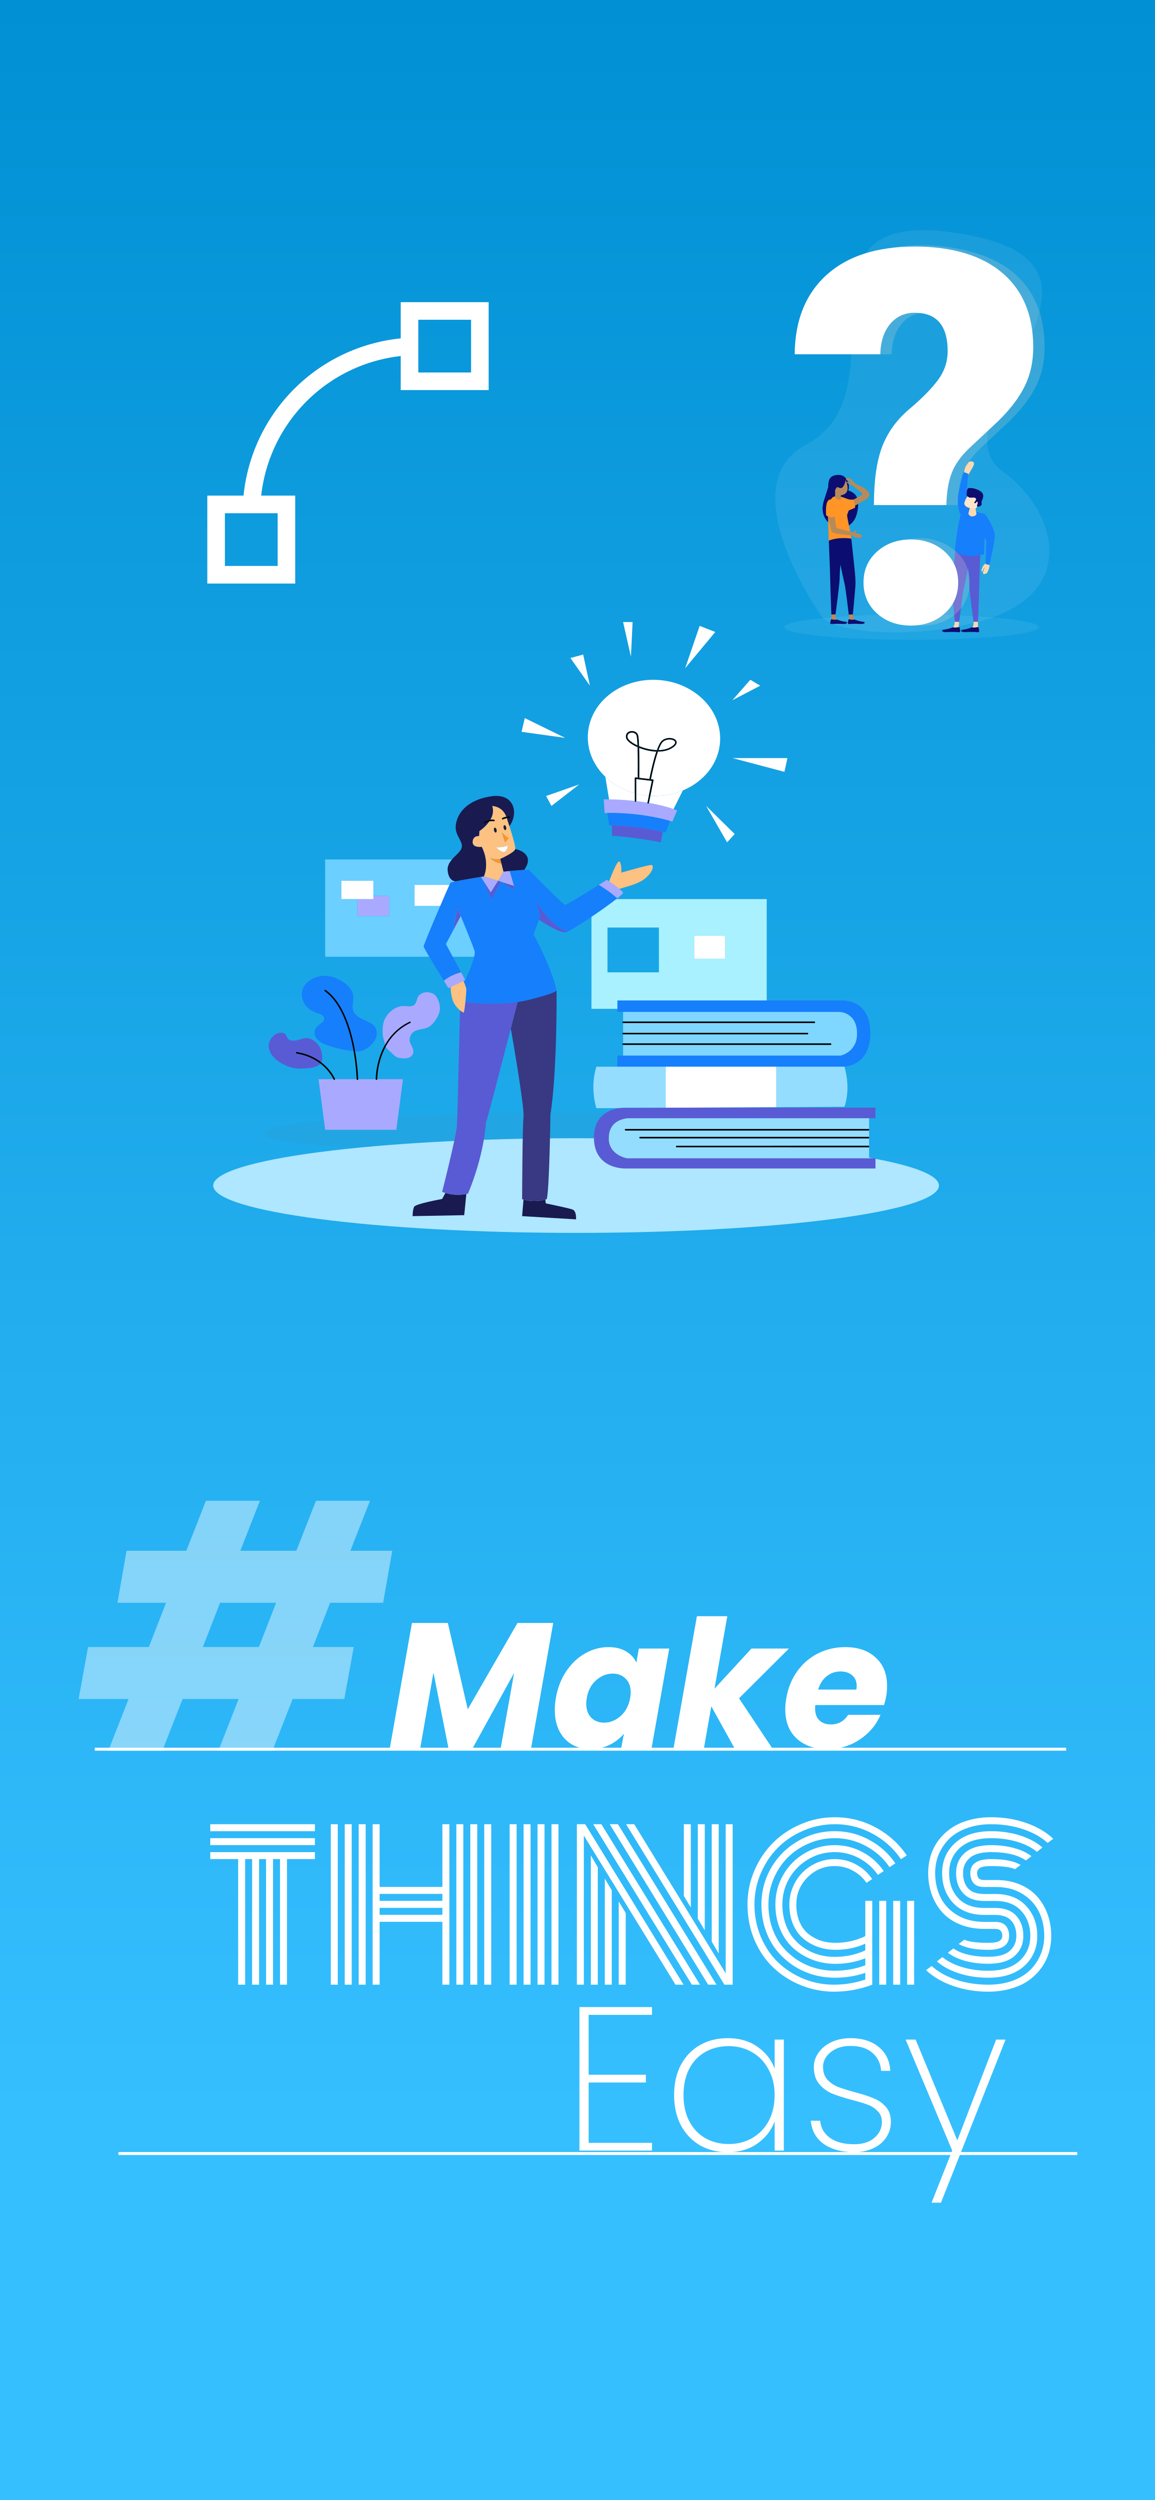 <svg width="390" height="844" viewBox="0 0 390 844" fill="none" xmlns="http://www.w3.org/2000/svg">
<rect width="390" height="844" fill="url(#paint0_linear_213_421)"/>
<path d="M135.312 102V114.231C121.702 115.605 108.984 121.639 99.311 131.311C89.639 140.984 83.605 153.702 82.231 167.312H70V197H99.688V167.312H88.192C89.531 155.276 94.926 144.053 103.489 135.489C112.053 126.926 123.276 121.531 135.312 120.192V131.688H165V102H135.312ZM141.25 107.938H159.062V125.75H141.25V107.938ZM75.938 173.25H93.75V191.062H75.938V173.25Z" fill="white"/>
<path opacity="0.08" d="M307.748 216C331.464 216 350.691 214.085 350.691 211.723C350.691 209.361 331.464 207.446 307.748 207.446C284.031 207.446 264.805 209.361 264.805 211.723C264.805 214.085 284.031 216 307.748 216Z" fill="#D3F6FF"/>
<path opacity="0.08" d="M277.756 208.535C277.539 208.33 246.007 164.038 272.165 150.145C307.76 131.219 260.359 67.298 326.073 79.168C389.341 90.59 313.032 141.053 338.948 159.492C355.949 171.58 365.819 200.622 330.263 209.943C307.709 215.834 283.244 213.695 277.756 208.535Z" fill="white"/>
<path d="M326.157 157.341L327.061 156.073C327.303 155.6 328.411 155.676 328.768 156.061C329.01 156.33 328.806 157.047 328.692 157.29C328.411 157.892 326.998 160.222 326.998 160.222C326.998 160.222 326.31 160.53 325.712 159.8C325.291 159.313 325.966 157.61 326.157 157.341Z" fill="#FCD8B1"/>
<path d="M328.502 174.756C328.502 174.756 328.069 171.708 327.025 168.635C325.981 165.562 326.999 160.017 326.999 160.017C326.999 160.017 325.535 159.159 325.306 159.62C325.076 160.081 323.395 167.585 323.395 167.585C323.395 167.585 323.332 172.131 324.325 173.552C324.924 174.397 327.432 175.627 328.502 174.756Z" fill="#167FFC"/>
<path d="M323.932 209.674C323.932 209.674 323.741 210.686 323.753 211.493C323.868 212.056 323.753 212.223 323.753 212.223L321.461 212.043C321.461 212.043 322.48 211.582 322.403 209.393C322.327 207.19 323.932 209.674 323.932 209.674Z" fill="#FCD8B1"/>
<path d="M323.777 211.659C323.777 211.659 322.784 212.005 321.791 211.749C320.632 212.248 319.817 212.44 318.76 212.568C317.703 212.697 317.894 213.49 319.689 213.388C321.485 213.273 322.746 213.35 323.153 213.388C323.548 213.426 324.198 213.478 324.223 213.209C324.261 212.953 324.109 211.57 323.777 211.659Z" fill="#0B0D70"/>
<path d="M323.09 181.414C323.09 181.414 321.613 194.757 321.524 196.498C321.435 198.24 321.435 198.842 321.524 199.904C321.613 200.967 322.39 209.879 322.39 209.879L323.893 209.969C323.893 209.969 325.013 200.25 325.459 198.586C325.892 196.921 327.611 188.495 327.611 188.495L325.637 179.878L323.09 181.414Z" fill="#595BD4"/>
<path d="M330.247 209.854C330.247 209.854 330.171 210.596 330.247 211.403C330.4 211.954 330.311 212.133 330.311 212.133L328.006 212.146C328.006 212.146 328.974 211.608 328.732 209.418C328.477 207.229 330.247 209.854 330.247 209.854Z" fill="#FCD8B1"/>
<path d="M330.182 211.659C330.182 211.659 329.188 212.005 328.195 211.749C327.036 212.248 326.221 212.44 325.164 212.568C324.107 212.697 324.298 213.49 326.094 213.388C327.889 213.273 329.15 213.35 329.558 213.388C329.953 213.426 330.602 213.478 330.627 213.209C330.653 212.953 330.513 211.57 330.182 211.659Z" fill="#0B0D70"/>
<path d="M326.057 181.414C326.057 181.414 327.305 194.808 327.216 196.55C327.126 198.291 328.731 209.892 328.731 209.892L330.246 209.918C330.246 209.918 330.641 199.725 330.641 198.009C330.641 196.37 331.176 183.079 331.176 183.079L328.948 179.878L326.057 181.414Z" fill="#595BD4"/>
<path d="M325.192 172.131C325.192 172.131 331.967 172.604 332.4 174.141C332.833 175.678 332.26 187.112 332.26 187.112C332.26 187.112 325.6 188.982 322.391 185.87C322.62 184.769 323.6 173.859 325.192 172.131Z" fill="#167FFC"/>
<path d="M327.623 170.927L326.986 173.334C326.986 173.334 327.203 174.423 328.4 174.32C329.597 174.218 329.724 173.514 329.724 173.514L329.253 170.786C329.266 170.786 328.107 170.581 327.623 170.927Z" fill="#FCD8B1"/>
<path d="M326.873 167.162C326.873 167.162 325.37 169.442 325.65 170.236C325.93 171.029 326.975 171.683 329.292 171.708C330.069 171.516 330.706 169.07 330.629 168.571C330.171 165.357 327.662 166.535 326.873 167.162Z" fill="#FFE5CA"/>
<path d="M326.463 167.38C327.278 168.148 327.711 168.008 328.781 167.969C329.431 167.944 329.698 168.469 329.533 168.802C329.367 169.134 328.654 169.826 329.176 169.877C329.711 169.928 329.673 169.083 330.042 169.442C330.411 169.813 329.609 170.786 330.004 170.991C330.399 171.196 331.761 170.773 331.43 169.852C331.112 168.93 333.977 166.42 329.265 165.011C328.055 164.653 327.622 164.781 327.227 164.755C326.311 164.691 326.349 167.278 326.463 167.38Z" fill="#0B0D70"/>
<path opacity="0.2" d="M298.926 170.505C298.926 162.13 299.868 155.536 301.753 150.683C303.638 145.843 306.681 141.643 310.909 138.083C315.125 134.523 318.334 131.271 320.524 128.326C322.715 125.368 323.823 122.115 323.823 118.568C323.823 109.912 320.117 105.584 312.705 105.584C309.279 105.584 306.516 106.852 304.414 109.362C302.3 111.884 301.192 115.29 301.078 119.593H272.156C272.271 108.132 275.862 99.207 282.93 92.805C289.998 86.415 298.149 82.792 310.922 82.792C323.632 82.792 335.246 86.172 342.238 92.075C349.217 97.978 352.719 106.378 352.719 117.262C352.719 122.026 351.776 126.354 349.892 130.246C348.007 134.139 344.989 138.134 340.824 142.193L330.993 151.4C328.204 154.089 326.255 156.855 325.173 159.697C324.09 162.54 323.492 166.138 323.377 170.492H298.926V170.505ZM295.423 196.652C295.423 192.414 299.359 185.512 302.415 182.785C302.415 182.785 306.414 181.696 310.986 181.696C315.545 181.696 319.786 183.476 322.829 186.203C325.873 188.931 327.401 192.414 327.401 196.652C327.401 200.891 325.873 204.374 322.829 207.101C319.773 209.828 315.978 211.186 311.419 211.186C306.86 211.186 303.052 209.828 300.008 207.101C296.952 204.374 295.423 200.891 295.423 196.652Z" fill="#F9E5D0"/>
<path d="M295.091 170.505C295.091 162.13 296.033 155.536 297.918 150.683C299.803 145.843 302.846 141.643 307.074 138.083C311.29 134.523 314.499 131.271 316.689 128.326C318.88 125.368 319.988 122.115 319.988 118.568C319.988 109.912 316.282 105.584 308.87 105.584C305.444 105.584 302.681 106.852 300.579 109.362C298.465 111.884 297.357 115.29 297.243 119.593H268.334C268.436 108.145 272.027 99.22 279.095 92.818C286.163 86.428 296.084 83.24 308.857 83.24C321.567 83.24 331.424 86.198 338.403 92.101C345.382 98.004 348.884 106.404 348.884 117.288C348.884 122.051 347.941 126.379 346.057 130.272C344.172 134.165 341.154 138.16 336.989 142.219L327.158 151.425C324.369 154.114 322.42 156.88 321.338 159.723C320.255 162.566 319.657 166.164 319.542 170.517H295.091V170.505ZM291.576 196.652C291.576 192.414 293.104 188.931 296.148 186.203C299.191 183.476 302.999 182.119 307.558 182.119C312.117 182.119 315.925 183.476 318.969 186.203C322.013 188.931 323.541 192.414 323.541 196.652C323.541 200.891 322.013 204.373 318.969 207.101C315.913 209.828 312.117 211.186 307.558 211.186C302.999 211.186 299.191 209.828 296.148 207.101C293.104 204.373 291.576 200.891 291.576 196.652Z" fill="white"/>
<path d="M332.787 190.288C332.787 190.288 331.666 190.672 331.386 192.837C331.361 193.029 331.717 193.003 331.755 192.811L332.341 191.607C332.481 191.953 332.252 191.991 332.176 192.337L331.908 193.221C331.806 193.566 332.112 193.886 332.456 193.797C332.774 193.707 333.118 193.592 333.258 193.438C333.564 193.105 334.315 191.146 334.073 190.66C333.831 190.186 333.309 189.84 332.787 190.288Z" fill="#FCD8B1"/>
<path d="M330.416 173.86C331.091 173.04 332.39 173.143 332.975 174.039C333.994 175.588 335.892 178.764 335.879 180.787C335.968 183.13 334.071 190.685 334.071 190.685C334.071 190.685 333.192 190.685 332.784 190.301C332.81 189.687 333.077 182.477 333.077 182.477C333.077 182.477 330.467 178.598 329.893 176.805C329.537 175.678 329.83 174.577 330.416 173.86Z" fill="#167FFC"/>
<path d="M279.657 164.422C279.657 164.422 279.593 162.246 280.357 161.336C281.351 160.146 283.859 160.03 284.967 160.837C286.203 161.733 287.056 163.846 286.432 165.549C288.317 166.292 290.38 167.227 289.59 172.272C287.986 182.439 275.276 178.072 278.18 169.083C278.829 167.111 279.657 164.422 279.657 164.422Z" fill="#0B0D70"/>
<path d="M286.568 207.191C286.568 207.191 286.747 208.138 286.734 208.881C286.632 209.406 286.734 209.56 286.734 209.56L288.861 209.393C288.861 209.393 287.918 208.97 287.982 206.922C288.058 204.886 286.568 207.191 286.568 207.191Z" fill="#B98A59"/>
<path d="M286.71 209.047C286.71 209.047 287.64 209.368 288.557 209.124C289.639 209.585 290.391 209.764 291.371 209.88C292.352 209.995 292.174 210.738 290.505 210.635C288.837 210.533 287.666 210.597 287.296 210.635C286.927 210.674 286.328 210.712 286.303 210.469C286.277 210.238 286.405 208.971 286.71 209.047ZM287.36 180.966C287.36 180.966 288.735 193.361 288.812 194.975C288.888 196.588 288.888 197.152 288.812 198.138C288.735 199.124 287.997 207.396 287.997 207.396L286.596 207.472C286.596 207.472 285.551 198.445 285.144 196.908C284.736 195.359 283.145 187.548 283.145 187.548L284.978 179.545L287.36 180.966Z" fill="#0B0D70"/>
<path d="M280.714 207.37C280.714 207.37 280.79 208.061 280.714 208.804C280.574 209.316 280.663 209.47 280.663 209.47L282.802 209.483C282.802 209.483 281.898 208.983 282.127 206.947C282.356 204.924 280.714 207.37 280.714 207.37Z" fill="#B98A59"/>
<path d="M280.766 209.047C280.766 209.047 281.695 209.367 282.612 209.124C283.695 209.585 284.446 209.764 285.427 209.88C286.407 209.995 286.229 210.737 284.561 210.635C282.892 210.533 281.721 210.597 281.351 210.635C280.982 210.673 280.383 210.712 280.358 210.469C280.333 210.238 280.473 208.97 280.766 209.047ZM284.599 180.966C284.599 180.966 283.44 193.4 283.516 195.013C283.593 196.627 282.115 207.408 282.115 207.408L280.715 207.434C280.715 207.434 280.358 197.971 280.358 196.37C280.358 194.859 279.861 182.503 279.861 182.503L281.937 179.532L284.599 180.966Z" fill="#0B0D70"/>
<path d="M288.975 163.372C288.975 163.372 288.02 162.553 287.855 162.271C287.383 161.541 286.619 161.375 286.123 161.349C285.868 161.337 285.664 161.541 285.664 161.785C285.664 161.849 285.702 161.913 285.753 161.951L287.001 162.553C287.065 162.579 287.065 162.591 287.116 162.643L287.167 162.745C287.256 162.86 287.243 162.912 287.09 162.937L286.925 162.924C286.848 162.937 286.275 162.719 286.212 162.681C286.11 162.63 285.982 162.719 285.995 162.835C285.995 162.924 286.046 163.014 286.135 163.052L287.103 163.667L287.893 163.949C289.65 165.357 291.14 166.394 291.318 166.83C289.485 168.149 285.906 169.749 285.906 169.749L287.383 171.427C287.383 171.427 291.879 169.032 292.936 168.161C295.164 166.023 290.784 164.192 288.975 163.372Z" fill="#B98A59"/>
<path d="M286.062 173.732C285.871 174.18 287.323 180.403 287.565 181.837C287.565 181.837 287.54 181.837 287.476 181.824C286.839 181.735 282.968 181.21 279.848 182.529L279.567 173.745L279.555 173.424C279.555 173.424 279.555 173.091 279.58 172.579C279.657 171.529 279.86 169.775 280.535 168.635C280.879 168.046 281.338 167.624 281.962 167.573C283.91 167.381 285.451 168.226 286.19 168.456C287.412 168.84 288.138 168.61 288.138 168.61C288.138 168.61 289.106 171.03 288.622 171.465L286.584 172.323C286.61 172.298 286.253 173.271 286.062 173.732Z" fill="#FE9526"/>
<path d="M285.554 161.977C285.554 161.977 286.789 164.858 285.859 166.164C285.159 167.15 283.936 167.176 283.936 167.176V168.597C283.936 168.597 283.796 168.725 283.554 168.738C283.121 168.763 281.988 168.072 281.988 168.072V162.489L285.554 161.977ZM279.352 173.117C279.352 173.117 280.332 178.124 280.765 179.391C280.994 180.403 287.413 180.697 287.82 180.774C288.597 181.466 289.03 181.44 289.285 181.44C289.476 181.44 289.387 181.479 290.406 181.543C290.864 181.568 291.17 181.094 290.953 180.685C290.418 180.16 290.457 180.352 289.731 180.198C288.954 180.044 288.763 179.955 288.89 179.814C289.667 178.943 288.967 178.764 288.19 179.66C288.139 179.712 288.05 179.673 287.973 179.673C286.483 179.315 282.968 178.316 282.484 178.303C281.924 176.177 281.771 172.4 281.771 172.4L279.352 173.117Z" fill="#B98A59"/>
<path d="M278.967 173.988C278.967 173.988 278.547 169.865 279.757 168.879C280.967 167.893 282.342 169.48 282.278 171.568C282.215 173.642 282.253 174.397 282.253 174.397C282.253 174.397 280.393 175.025 278.967 173.988Z" fill="#FE9526"/>
<path d="M285.665 161.657C285.665 161.657 285.028 165.37 283.487 164.704C282.087 164.102 282.787 164.679 281.501 165.921C281.119 166.292 281.424 161.99 281.424 161.99L285.665 161.657Z" fill="#0B0D70"/>
<path d="M190.002 389.545C245.834 389.545 291.094 386.421 291.094 382.567C291.094 378.712 245.834 375.588 190.002 375.588C134.171 375.588 88.91 378.712 88.91 382.567C88.91 386.421 134.171 389.545 190.002 389.545Z" fill="#22A5E3"/>
<path d="M194.521 416.205C262.188 416.205 317.043 409.052 317.043 400.228C317.043 391.404 262.188 384.25 194.521 384.25C126.855 384.25 72 391.404 72 400.228C72 409.052 126.855 416.205 194.521 416.205Z" fill="#AEE7FF"/>
<path d="M284.098 337.738C284.098 337.738 294.003 337.012 293.875 348.914C293.759 359.523 285.979 360.1 284.291 360.1C284.085 360.1 283.969 360.092 283.969 360.092H208.459V356.346H283.841C283.841 356.346 289.174 355.26 289.372 349.338C289.629 341.604 283.326 341.604 283.326 341.604H208.459V337.738H284.098Z" fill="#167FFC"/>
<path d="M293.463 387.307V391.024H211.722C211.722 391.024 205.784 390.026 205.565 384.585C205.28 377.476 212.293 377.476 212.293 377.476H293.463V381.132H211.251C211.109 381.132 210.994 381.248 210.994 381.389C210.994 381.531 211.109 381.647 211.251 381.647H293.463V383.79H216.139C215.998 383.79 215.882 383.906 215.882 384.047C215.882 384.189 215.998 384.304 216.139 384.304H293.463V386.792H228.488C228.347 386.792 228.231 386.908 228.231 387.05C228.231 387.191 228.347 387.307 228.488 387.307H293.463Z" fill="#95DDFF"/>
<path d="M293.458 387.049V387.307H228.483C228.342 387.307 228.226 387.191 228.226 387.049C228.226 386.908 228.342 386.792 228.483 386.792H293.458V387.049ZM293.458 384.047V384.304H216.134C215.992 384.304 215.877 384.189 215.877 384.047C215.877 383.906 215.992 383.79 216.134 383.79H293.458V384.047ZM293.458 381.647H211.246C211.104 381.647 210.988 381.531 210.988 381.389C210.988 381.248 211.104 381.132 211.246 381.132H293.458V381.647Z" fill="black"/>
<path d="M283.329 341.604C283.329 341.604 289.632 341.604 289.375 349.338C289.177 355.261 283.844 356.346 283.844 356.346H210.396V352.744H280.455C280.597 352.744 280.713 352.628 280.713 352.487C280.713 352.345 280.597 352.23 280.455 352.23H210.396V349.171H272.652C272.794 349.171 272.909 349.055 272.909 348.913C272.909 348.772 272.794 348.656 272.652 348.656H210.396V345.371H274.968C275.109 345.371 275.225 345.255 275.225 345.113C275.225 344.972 275.109 344.856 274.968 344.856H210.396V341.604H283.329Z" fill="#7FD6FF"/>
<path d="M285.128 360.1C285.128 360.1 287.443 367.1 285.128 373.625L262.102 373.759V360.1H285.128Z" fill="#95DDFF"/>
<path d="M280.455 352.23C280.597 352.23 280.713 352.346 280.713 352.487C280.713 352.629 280.597 352.744 280.455 352.744H210.396V352.23H280.455ZM274.968 344.856C275.109 344.856 275.225 344.972 275.225 345.113C275.225 345.255 275.109 345.371 274.968 345.371H210.396V344.856H274.968ZM272.652 348.656C272.794 348.656 272.909 348.772 272.909 348.913C272.909 349.055 272.794 349.171 272.652 349.171H210.396V348.656H272.652Z" fill="black"/>
<path d="M262.103 360.1V373.759L233.458 373.923H224.713V360.1H262.103Z" fill="white"/>
<path d="M258.89 337.727V337.737H208.464V340.567H199.717V303.52H258.89V337.727ZM244.869 323.672V315.869H234.405V323.672H244.869ZM222.486 328.247V313.124H205.12V328.247H222.486Z" fill="#A9F1FF"/>
<path d="M234.402 315.869H244.866V323.672H234.402V315.869Z" fill="white"/>
<path d="M224.712 373.916V373.923H211.429C211.429 373.923 210.474 373.866 209.131 374.065L201.385 374.109C201.385 374.109 199.069 367.342 201.385 360.1H224.712V373.916Z" fill="#95DDFF"/>
<path d="M210.396 352.487V352.744C210.254 352.744 210.139 352.629 210.139 352.487C210.139 352.346 210.254 352.23 210.396 352.23V352.487ZM210.396 348.913V349.171C210.254 349.171 210.139 349.055 210.139 348.913C210.139 348.772 210.254 348.656 210.396 348.656V348.913ZM210.396 345.113V345.371C210.254 345.371 210.139 345.255 210.139 345.113C210.139 344.972 210.254 344.856 210.396 344.856V345.113Z" fill="black"/>
<path d="M205.562 384.585C205.781 390.026 211.719 391.024 211.719 391.024H295.614V394.467H211.574C211.574 394.467 200.694 395.133 200.55 384.196C200.45 376.475 205.912 374.535 209.133 374.065L233.458 373.923H295.614V377.476H212.29C212.29 377.476 205.276 377.476 205.562 384.585Z" fill="#595BD4"/>
<path d="M162.356 290.141V322.988H109.795V290.141H162.356ZM152.492 305.835V298.732H139.981V305.835H152.492ZM131.406 309.265V302.406H126.088V297.345H115.283V303.52H120.685V309.265H131.406Z" fill="#6BCFFF"/>
<path d="M139.982 298.732H152.494V305.835H139.982V298.732Z" fill="white"/>
<path d="M136.076 364.322L133.807 381.389H109.795L107.564 364.322H112.602C112.63 364.383 112.646 364.419 112.646 364.422C112.668 364.477 112.71 364.522 112.762 364.55C112.815 364.578 112.876 364.587 112.934 364.575C112.992 364.563 113.045 364.532 113.082 364.485C113.12 364.439 113.14 364.381 113.14 364.322H120.428V364.329C120.431 364.468 120.547 364.579 120.686 364.579H120.693C120.832 364.576 120.94 364.463 120.943 364.322H126.86V364.324C126.861 364.392 126.888 364.457 126.936 364.504C126.985 364.552 127.05 364.579 127.117 364.579H127.12C127.261 364.576 127.377 364.461 127.375 364.322H136.076ZM131.406 302.406V309.265H120.686V303.52H126.088V302.406H131.406Z" fill="#A9AAFF"/>
<path d="M130.334 353.161C130.303 353.218 130.272 353.272 130.241 353.328C130.192 353.236 130.149 353.141 130.107 353.037C130.082 352.971 130.059 352.901 130.035 352.832L129.953 352.826C129.953 352.813 129.956 352.8 129.956 352.785C131.942 349.245 134.759 346.585 138.327 344.882C138.358 344.867 138.391 344.858 138.425 344.857C138.458 344.855 138.492 344.86 138.524 344.871C138.556 344.882 138.585 344.9 138.61 344.922C138.635 344.945 138.655 344.972 138.67 345.003C138.731 345.131 138.677 345.283 138.549 345.345C135.034 347.023 132.271 349.655 130.334 353.161Z" fill="black"/>
<path d="M129.955 352.785C129.996 351.751 129.353 350.539 129.26 349.489C129.124 347.951 129.175 345.88 129.752 344.444C130.765 341.923 133.426 339.651 136.204 339.623C137.084 339.615 138.195 339.826 139.039 339.628C140.416 339.304 140.578 338.067 140.941 336.984C141.8 334.406 145.991 334.37 147.362 336.472C148.322 337.943 148.821 339.968 148.368 341.705C147.962 343.264 146.408 345.58 145.065 346.485C143.328 347.656 141.067 347.162 139.4 348.538C138.638 349.165 138.185 350.493 138.35 351.476C138.548 352.639 139.456 353.465 139.554 354.715C139.755 357.347 136.624 357.589 134.645 357.095C133.469 356.801 132.844 356.007 132.008 355.23C131.282 354.556 130.637 354.093 130.241 353.328C130.271 353.272 130.302 353.218 130.333 353.161C132.27 349.655 135.034 347.023 138.548 345.345C138.677 345.283 138.731 345.132 138.669 345.003C138.654 344.973 138.634 344.945 138.609 344.923C138.584 344.9 138.555 344.882 138.523 344.871C138.491 344.86 138.457 344.855 138.424 344.857C138.39 344.859 138.357 344.867 138.327 344.882C134.758 346.585 131.941 349.245 129.955 352.785Z" fill="#A9AAFF"/>
<path d="M126.863 364.322C126.863 364.219 126.838 358.427 129.884 352.914C129.907 352.87 129.933 352.827 129.958 352.785C129.958 352.801 129.956 352.813 129.956 352.827L130.038 352.832C130.061 352.901 130.084 352.971 130.11 353.038C130.151 353.14 130.195 353.236 130.244 353.328C127.344 358.693 127.378 364.262 127.378 364.319V364.322L126.863 364.322Z" fill="black"/>
<path d="M127.121 364.322H127.378C127.38 364.461 127.265 364.576 127.123 364.579H127.121C127.053 364.579 126.988 364.552 126.94 364.504C126.891 364.457 126.864 364.392 126.863 364.324V364.322H127.121Z" fill="black"/>
<path d="M125.751 345.78C127.431 346.997 127.632 349.441 126.543 351.201C125.342 353.143 122.347 355.539 119.898 354.823C119.895 354.797 119.89 354.772 119.885 354.746C118.645 347.697 115.91 338.406 109.946 334.182C109.831 334.102 109.669 334.128 109.586 334.244C109.504 334.359 109.532 334.521 109.648 334.604C115.452 338.712 118.138 347.825 119.37 354.772C116.291 354.576 113.003 353.768 110.139 352.724C108.313 352.057 106.005 350.581 106.193 348.353C106.298 347.102 107.23 346.318 108.169 345.628C108.892 345.095 109.661 344.496 109.37 343.462C109.074 342.41 107.785 342.327 106.877 341.941C105.588 341.393 104.261 340.706 103.383 339.605C101.132 336.773 101.431 333.243 104.394 331.113C107.011 329.234 110.183 328.985 113.142 330.099C115.864 331.128 119.324 333.531 119.316 336.642C119.311 339.003 118.287 340.843 120.279 342.711C121.876 344.208 124.012 344.519 125.751 345.78Z" fill="#167FFC"/>
<path d="M126.091 302.406V303.52H115.285V297.345H126.091V302.406Z" fill="white"/>
<path d="M120.683 364.322H120.94C120.938 364.463 120.83 364.576 120.691 364.579H120.683C120.544 364.579 120.429 364.468 120.426 364.329V364.322H120.683ZM120.426 364.322C120.421 364.111 120.284 359.989 119.376 354.833C119.374 354.813 119.369 354.792 119.366 354.772C119.453 354.779 119.541 354.784 119.628 354.79C119.695 354.797 119.76 354.8 119.826 354.802C119.85 354.81 119.87 354.815 119.893 354.823C120.82 360.092 120.94 364.273 120.94 364.314V364.322H120.426ZM112.88 364.322H113.137C113.137 364.355 113.131 364.389 113.118 364.42C113.105 364.451 113.086 364.48 113.062 364.504C113.038 364.528 113.01 364.547 112.979 364.559C112.947 364.572 112.914 364.579 112.88 364.579C112.78 364.579 112.685 364.52 112.643 364.422C112.643 364.419 112.628 364.384 112.6 364.322H112.88Z" fill="black"/>
<path d="M109.645 334.604C109.53 334.522 109.501 334.36 109.584 334.244C109.666 334.128 109.828 334.102 109.944 334.182C115.907 338.407 118.642 347.697 119.882 354.746C119.887 354.772 119.893 354.798 119.895 354.824C119.872 354.816 119.851 354.811 119.828 354.803C119.761 354.8 119.697 354.798 119.63 354.79C119.543 354.785 119.455 354.78 119.368 354.772C118.135 347.825 115.449 338.713 109.645 334.604ZM108.338 358.837C108.392 358.773 108.441 358.701 108.485 358.626C108.488 358.629 108.493 358.631 108.495 358.634L108.547 358.672C108.59 358.708 108.637 358.742 108.68 358.78C111.873 361.304 113.07 364.106 113.119 364.222C113.134 364.255 113.139 364.288 113.139 364.322H112.601C112.357 363.807 111.114 361.361 108.354 359.176C108.341 359.166 108.331 359.156 108.32 359.151C108.354 359.13 108.387 359.11 108.423 359.092L108.513 358.976C108.457 358.927 108.397 358.883 108.338 358.837Z" fill="black"/>
<path d="M108.177 359.04L108.229 359.079C108.257 359.102 108.285 359.122 108.319 359.151C107.382 359.678 106.821 360.097 105.676 360.355C104.238 360.679 102.774 360.704 101.3 360.72C98.895 360.746 96.898 360.036 94.871 358.852C93.005 357.764 91.135 355.991 90.775 353.696C90.363 351.085 92.872 348.047 95.715 348.708C96.51 348.893 96.667 349.747 97.037 350.344C97.459 351.026 97.853 351.206 98.666 351.288C100.786 351.499 102.622 349.865 104.82 350.683C106.754 351.401 108.211 353.318 108.614 355.301C108.8 356.21 109.006 357.735 108.483 358.626C106.139 356.825 103.361 355.657 100.23 355.15C100.088 355.126 99.957 355.224 99.934 355.363C99.911 355.505 100.009 355.636 100.147 355.659C103.199 356.151 105.903 357.288 108.177 359.04Z" fill="#595BD4"/>
<path d="M108.232 359.078L108.18 359.04C105.906 357.288 103.202 356.151 100.151 355.659C100.012 355.636 99.914 355.505 99.937 355.363C99.96 355.224 100.091 355.127 100.233 355.15C103.364 355.657 106.142 356.825 108.486 358.626C108.443 358.701 108.394 358.772 108.34 358.837C108.399 358.883 108.458 358.927 108.515 358.976L108.425 359.091C108.389 359.109 108.355 359.13 108.322 359.151C108.288 359.122 108.26 359.102 108.232 359.078Z" fill="black"/>
<path d="M265.893 255.924L264.864 260.555L247.37 255.924H265.893ZM256.701 231.482L247.31 236.371L253.356 229.483L256.701 231.482ZM248.082 281.564L245.51 284.353L238.434 272.068L248.082 281.564ZM241.522 213.344L231.359 225.565L236.248 211.286L241.522 213.344Z" fill="white"/>
<path d="M214.329 270.39V270.421C214.329 270.563 214.445 270.676 214.586 270.676C214.717 270.676 214.828 270.576 214.841 270.447C216.197 270.604 217.452 270.781 218.607 270.974C218.605 270.99 218.602 271.003 218.602 271.018C218.602 271.16 218.718 271.275 218.86 271.275C218.985 271.275 219.091 271.183 219.111 271.062V271.059C223.212 271.769 225.983 272.621 227.432 273.136C228.232 273.421 228.631 273.604 228.631 273.604L227.02 277.342C226.747 277.262 226.475 277.182 226.202 277.108C216.752 274.471 207.963 274.391 205.116 274.448C204.496 274.46 204.156 274.478 204.156 274.478L203.865 269.848C204.478 269.848 205.077 269.853 205.664 269.863C208.895 269.917 211.782 270.115 214.329 270.39Z" fill="#A9AAFF"/>
<path d="M222.338 253.23C222.739 252.139 223.117 251.336 223.468 250.843C224.003 250.084 224.978 249.631 226.079 249.631C227.038 249.631 227.833 249.983 227.967 250.475C228.099 250.951 227.584 251.576 226.555 252.185C225.423 252.857 224.005 253.209 222.338 253.23Z" fill="white"/>
<path d="M223.464 250.843C223.114 251.337 222.735 252.139 222.334 253.23C224.001 253.21 225.419 252.857 226.551 252.186C227.58 251.576 228.094 250.951 227.963 250.475C227.829 249.983 227.035 249.631 226.075 249.631C224.974 249.631 223.999 250.084 223.464 250.843ZM222.054 253.246C222.442 252.175 222.849 251.267 223.253 250.693C225.141 248.013 231.015 249.834 226.682 252.407C225.401 253.166 223.847 253.482 222.226 253.49C222.226 253.454 222.221 253.418 222.205 253.387C222.199 253.372 222.191 253.357 222.182 253.343C222.173 253.329 222.162 253.316 222.149 253.305C222.138 253.294 222.126 253.284 222.113 253.276C222.103 253.269 222.093 253.262 222.082 253.256C222.072 253.253 222.064 253.248 222.054 253.246ZM222.203 253.593C222.185 253.644 222.167 253.696 222.151 253.747C222.09 253.747 222.03 253.745 221.969 253.745C222.074 253.745 222.164 253.683 222.203 253.593Z" fill="black"/>
<path d="M222.186 253.343C222.196 253.359 222.204 253.375 222.209 253.388C222.204 253.372 222.196 253.357 222.186 253.343Z" fill="black"/>
<path d="M222.182 253.343C222.193 253.356 222.2 253.372 222.205 253.387C222.221 253.418 222.226 253.454 222.226 253.49C222.141 253.49 222.054 253.49 221.969 253.487C221.997 253.405 222.026 253.325 222.054 253.246C222.064 253.248 222.072 253.253 222.082 253.256C222.092 253.261 222.105 253.269 222.113 253.276C222.126 253.284 222.139 253.294 222.149 253.305C222.162 253.315 222.175 253.331 222.182 253.343Z" fill="black"/>
<path d="M221.795 253.225C222.237 251.988 222.647 251.11 223.045 250.544C223.675 249.649 224.81 249.117 226.078 249.117C227.306 249.117 228.263 249.605 228.464 250.339C228.605 250.853 228.433 251.669 226.817 252.628C225.567 253.369 224.003 253.748 222.171 253.748H222.155C222.171 253.696 222.188 253.645 222.206 253.593C222.222 253.562 222.229 253.526 222.229 253.49C223.85 253.483 225.404 253.166 226.685 252.407C231.018 249.834 225.144 248.013 223.256 250.694C222.852 251.267 222.446 252.176 222.057 253.246C222.038 253.237 222.017 253.233 221.995 253.233C221.993 253.23 221.99 253.23 221.988 253.23H221.97C221.911 253.23 221.854 253.228 221.795 253.225Z" fill="black"/>
<path d="M222.167 253.747C223.999 253.747 225.563 253.369 226.813 252.628C228.429 251.669 228.601 250.853 228.46 250.338C228.259 249.605 227.302 249.116 226.075 249.116C224.806 249.116 223.672 249.649 223.041 250.544C222.643 251.11 222.234 251.988 221.791 253.225C219.89 253.168 217.721 252.687 215.786 251.882C215.714 249.85 215.596 248.62 215.434 248.123C215.166 247.321 214.358 246.798 213.376 246.798C212.681 246.798 212.053 247.076 211.693 247.537C211.459 247.838 211.222 248.365 211.426 249.163C211.67 250.117 213.142 251.288 215.285 252.227C215.411 256.019 215.359 261.26 215.344 262.531L214.61 262.443C214.575 262.439 214.538 262.442 214.503 262.453C214.469 262.463 214.437 262.481 214.41 262.505C214.382 262.529 214.36 262.559 214.345 262.592C214.33 262.625 214.322 262.661 214.322 262.698V267.805C210.458 266.735 207.052 264.784 204.397 262.232C200.532 258.515 198.263 253.526 198.495 248.134C198.963 237.313 209.339 228.974 221.673 229.507C234.004 230.039 243.623 239.245 243.155 250.063C242.831 257.558 237.755 263.861 230.567 266.85C227.377 268.181 223.769 268.855 219.98 268.69C219.851 268.685 219.723 268.677 219.594 268.669L220.667 263.436C220.682 263.367 220.664 263.292 220.623 263.233C220.602 263.205 220.576 263.181 220.545 263.163C220.515 263.145 220.481 263.134 220.446 263.13L219.785 263.053C220.019 261.88 220.991 257.125 222.151 253.747H222.167Z" fill="white"/>
<path d="M222.111 253.276C222.102 253.268 222.092 253.261 222.08 253.256C222.091 253.261 222.101 253.269 222.111 253.276ZM221.967 253.487C222.052 253.49 222.139 253.49 222.224 253.49C222.224 253.526 222.217 253.562 222.201 253.593C222.163 253.683 222.073 253.745 221.967 253.745H221.965C221.936 253.745 221.91 253.74 221.885 253.729C221.91 253.647 221.939 253.567 221.967 253.487Z" fill="black"/>
<path d="M221.97 253.23H221.988C221.99 253.23 221.993 253.23 221.995 253.233C222.017 253.233 222.038 253.237 222.057 253.246C222.029 253.325 222 253.405 221.972 253.487C221.887 253.487 221.802 253.485 221.715 253.48C221.715 253.454 221.72 253.428 221.731 253.402L221.746 253.364C221.792 253.282 221.879 253.23 221.97 253.23Z" fill="black"/>
<path d="M221.966 253.23C221.876 253.23 221.789 253.282 221.743 253.364C221.758 253.318 221.773 253.269 221.791 253.225C221.851 253.228 221.907 253.23 221.966 253.23ZM221.966 253.745C221.938 253.745 221.91 253.745 221.882 253.742C221.884 253.737 221.884 253.732 221.887 253.729C221.912 253.74 221.938 253.745 221.966 253.745ZM221.969 253.487C221.941 253.567 221.912 253.647 221.887 253.729C221.834 253.713 221.789 253.68 221.758 253.634C221.726 253.589 221.709 253.535 221.712 253.48C221.799 253.485 221.884 253.487 221.969 253.487ZM221.727 253.402C221.717 253.428 221.711 253.454 221.711 253.48H221.701C221.709 253.454 221.719 253.428 221.727 253.402Z" fill="black"/>
<path d="M221.758 253.634C221.788 253.68 221.835 253.714 221.886 253.729C221.883 253.732 221.883 253.737 221.881 253.742C221.793 253.742 221.704 253.74 221.613 253.734C221.642 253.647 221.67 253.562 221.701 253.48H221.711C221.709 253.535 221.725 253.589 221.758 253.634Z" fill="black"/>
<path d="M221.618 253.734C220.455 257.169 219.492 261.898 219.276 262.991L215.862 262.59C215.875 261.44 215.929 256.284 215.811 252.448C217.712 253.21 219.745 253.66 221.618 253.734ZM219.598 268.669C219.727 268.677 219.855 268.685 219.984 268.69C223.773 268.854 227.38 268.18 230.57 266.85V266.853L227.429 273.136C225.981 272.621 223.21 271.769 219.109 271.059L219.598 268.669Z" fill="white"/>
<path d="M220.67 263.436L219.597 268.669L219.34 268.654L220.418 263.385L219.741 263.305C219.747 263.269 219.764 263.184 219.788 263.053L220.449 263.13C220.521 263.138 220.585 263.176 220.626 263.233C220.667 263.292 220.685 263.367 220.67 263.436Z" fill="black"/>
<path d="M220.107 263.609L219.078 268.633C217.647 268.525 216.228 268.293 214.838 267.939V262.989L215.545 263.071L219.482 263.534L220.107 263.609Z" fill="white"/>
<path d="M219.976 292.007C220.812 292.135 220.62 294.129 218.047 296.38C215.474 298.632 210.912 299.409 209.14 300.113C208.062 299.236 206.552 298.158 205.664 297.536C205.664 297.536 208.399 290.141 209.171 290.849C209.943 291.556 209.814 294.579 209.814 294.579C209.814 294.579 219.14 291.878 219.976 292.007Z" fill="#FDC181"/>
<path d="M222.153 253.747C220.993 257.125 220.021 261.88 219.787 263.053L219.532 263.022C219.756 261.89 220.718 257.166 221.884 253.742C221.912 253.745 221.94 253.745 221.968 253.745H221.971C222.033 253.745 222.092 253.747 222.153 253.747ZM219.079 268.633L220.108 263.609L219.483 263.534V263.531C219.604 263.531 219.712 263.447 219.735 263.323C219.735 263.32 219.738 263.315 219.74 263.305L220.417 263.385L219.339 268.654C219.251 268.649 219.164 268.641 219.079 268.633ZM219.596 268.669L219.107 271.059C219.025 271.044 218.94 271.031 218.855 271.016L219.339 268.654L219.596 268.669Z" fill="black"/>
<path d="M219.273 262.991C219.49 261.897 220.452 257.169 221.615 253.734C221.705 253.739 221.795 253.742 221.882 253.742C220.717 257.166 219.755 261.89 219.531 263.022L219.273 262.991ZM219.785 263.053C219.762 263.184 219.745 263.269 219.739 263.305L219.482 263.274C219.482 263.274 219.5 263.186 219.531 263.022L219.785 263.053Z" fill="black"/>
<path d="M219.233 263.225C219.233 263.217 219.248 263.138 219.277 262.991L219.534 263.022C219.503 263.187 219.485 263.274 219.485 263.274L219.23 263.243C219.23 263.238 219.233 263.23 219.233 263.225Z" fill="black"/>
<path d="M219.434 263.526C219.37 263.514 219.313 263.478 219.274 263.426C219.236 263.373 219.219 263.308 219.228 263.243L219.483 263.274L219.74 263.305C219.737 263.315 219.735 263.32 219.735 263.323C219.724 263.382 219.692 263.434 219.646 263.472C219.6 263.511 219.542 263.531 219.483 263.531C219.467 263.531 219.452 263.529 219.434 263.526ZM219.079 268.633C219.164 268.641 219.252 268.648 219.339 268.654L218.855 271.015C218.773 271.003 218.688 270.987 218.603 270.974V270.964L219.079 268.633ZM215.86 262.59L219.275 262.991C219.246 263.138 219.231 263.217 219.231 263.225C219.231 263.23 219.228 263.238 219.228 263.243L215.855 262.849C215.858 262.842 215.858 262.831 215.858 262.821C215.858 262.813 215.858 262.734 215.86 262.59Z" fill="black"/>
<path d="M214.839 267.938C216.202 268.286 217.62 268.522 219.078 268.633L218.602 270.964V270.974C217.447 270.781 216.192 270.604 214.836 270.447C214.839 270.439 214.839 270.429 214.839 270.418L214.839 267.938Z" fill="white"/>
<path d="M218.856 271.016C218.941 271.031 219.025 271.044 219.108 271.059V271.062C219.087 271.183 218.982 271.276 218.856 271.276C218.714 271.276 218.599 271.16 218.599 271.018C218.599 271.003 218.601 270.99 218.604 270.975C218.689 270.987 218.773 271.003 218.856 271.016ZM215.789 251.882C217.724 252.687 219.892 253.168 221.794 253.225C221.776 253.269 221.76 253.318 221.745 253.364L221.73 253.403C221.722 253.428 221.712 253.454 221.704 253.48C219.663 253.41 217.554 252.88 215.802 252.165C215.799 252.129 215.799 252.093 215.797 252.057V252.049L215.789 251.882Z" fill="black"/>
<path d="M215.802 252.165C217.554 252.88 219.664 253.41 221.704 253.48C221.673 253.562 221.645 253.647 221.616 253.734C219.743 253.66 217.711 253.209 215.81 252.448L215.802 252.165ZM215.859 262.821C215.859 262.832 215.859 262.842 215.856 262.85L215.602 262.819C215.602 262.819 215.604 262.726 215.604 262.559L215.861 262.59C215.859 262.734 215.859 262.814 215.859 262.821Z" fill="black"/>
<path d="M215.603 262.559C215.619 261.35 215.673 256.176 215.549 252.34C215.636 252.376 215.724 252.412 215.809 252.448C215.927 256.284 215.873 261.44 215.86 262.59L215.603 262.559Z" fill="black"/>
<path d="M215.811 252.448C215.727 252.412 215.639 252.376 215.551 252.34C215.551 252.33 215.549 252.322 215.549 252.314C215.598 252.312 215.647 252.296 215.688 252.268C215.729 252.24 215.76 252.201 215.778 252.155C215.786 252.16 215.794 252.163 215.804 252.165L215.811 252.448Z" fill="black"/>
<path d="M215.776 252.155C215.789 252.124 215.796 252.09 215.796 252.057C215.799 252.093 215.799 252.129 215.802 252.165C215.792 252.163 215.784 252.16 215.776 252.155ZM215.789 251.882L215.796 252.049C215.793 251.944 215.719 251.856 215.629 251.818C215.632 251.818 215.636 251.818 215.639 251.82C215.688 251.841 215.74 251.861 215.789 251.882ZM215.539 252.057C215.616 252.09 215.696 252.124 215.776 252.155C215.758 252.201 215.727 252.24 215.686 252.268C215.644 252.296 215.596 252.312 215.547 252.314L215.539 252.057ZM215.603 262.559C215.603 262.726 215.601 262.819 215.601 262.819L215.343 262.788C215.343 262.747 215.346 262.659 215.346 262.531L215.603 262.559ZM219.483 263.534L215.547 263.071C215.562 263.073 215.58 263.076 215.598 263.076H215.601C215.732 263.076 215.84 262.978 215.855 262.85L219.228 263.243C219.21 263.377 219.3 263.501 219.434 263.526C219.452 263.529 219.468 263.531 219.483 263.531V263.534H219.483ZM215.346 262.531C215.362 261.26 215.413 256.019 215.287 252.227C215.336 252.25 215.387 252.27 215.439 252.294C215.475 252.309 215.514 252.324 215.55 252.34C215.673 256.176 215.619 261.35 215.603 262.559L215.346 262.531Z" fill="black"/>
<path d="M215.529 251.8C215.563 251.797 215.599 251.805 215.63 251.818C215.72 251.856 215.795 251.944 215.797 252.049V252.057C215.797 252.09 215.79 252.124 215.776 252.155C215.697 252.124 215.617 252.09 215.54 252.057C215.537 251.969 215.535 251.884 215.529 251.8ZM215.55 252.34C215.514 252.324 215.475 252.309 215.439 252.294C215.47 252.306 215.506 252.314 215.54 252.314H215.548C215.548 252.322 215.55 252.33 215.55 252.34Z" fill="black"/>
<path d="M215.539 252.057C215.46 252.023 215.383 251.987 215.303 251.954C215.322 251.909 215.354 251.871 215.394 251.844C215.434 251.817 215.481 251.801 215.529 251.8C215.534 251.884 215.537 251.969 215.539 252.057Z" fill="black"/>
<path d="M215.477 251.807C215.461 251.81 215.445 251.815 215.43 251.823C215.446 251.818 215.461 251.81 215.477 251.807ZM215.438 252.294C215.393 252.275 215.354 252.244 215.326 252.204C215.298 252.163 215.283 252.116 215.281 252.067C215.281 252.047 215.281 252.026 215.287 252.005C215.289 251.987 215.294 251.972 215.302 251.957V251.954C215.382 251.987 215.459 252.023 215.539 252.057C215.541 252.142 215.544 252.227 215.547 252.314H215.539C215.505 252.314 215.469 252.306 215.438 252.294ZM215.343 262.788L215.6 262.819L215.855 262.85C215.839 262.978 215.731 263.076 215.6 263.076H215.598C215.564 263.076 215.53 263.069 215.499 263.056C215.468 263.042 215.44 263.023 215.416 262.999C215.393 262.975 215.374 262.946 215.361 262.915C215.349 262.884 215.343 262.85 215.343 262.816V262.788Z" fill="black"/>
<path d="M215.281 252.067C215.284 252.165 215.343 252.253 215.438 252.294C215.387 252.271 215.335 252.25 215.286 252.227C215.284 252.173 215.284 252.119 215.281 252.067Z" fill="black"/>
<path d="M215.266 251.656C213.439 250.817 212.117 249.788 211.926 249.034C211.805 248.556 211.865 248.159 212.101 247.853C212.364 247.516 212.842 247.313 213.377 247.313C213.951 247.313 214.708 247.568 214.947 248.285C215.044 248.581 215.176 249.41 215.266 251.656Z" fill="white"/>
<path d="M214.582 262.698L215.344 262.788V262.816C215.341 262.939 215.428 263.045 215.547 263.071L214.839 262.988V267.938C214.752 267.918 214.667 267.897 214.582 267.874V262.698Z" fill="black"/>
<path d="M214.581 270.419V267.874C214.666 267.897 214.751 267.918 214.839 267.939V270.419C214.839 270.429 214.839 270.439 214.836 270.447C214.751 270.437 214.666 270.429 214.581 270.419ZM214.612 262.443L215.346 262.531C215.346 262.659 215.343 262.747 215.343 262.788L214.581 262.698V267.874L214.324 267.805V262.698C214.324 262.623 214.355 262.554 214.412 262.505C214.466 262.456 214.538 262.435 214.612 262.443Z" fill="black"/>
<path d="M214.581 267.874V270.418C214.497 270.408 214.409 270.4 214.324 270.39V267.805L214.581 267.874Z" fill="black"/>
<path d="M214.581 270.419C214.666 270.429 214.751 270.437 214.836 270.447C214.823 270.575 214.713 270.676 214.581 270.676C214.44 270.676 214.324 270.563 214.324 270.421V270.39C214.409 270.401 214.497 270.408 214.581 270.419Z" fill="black"/>
<path d="M214.324 267.805V270.39C211.777 270.115 208.89 269.917 205.659 269.863L204.398 262.232C207.054 264.784 210.46 266.735 214.324 267.805Z" fill="white"/>
<path d="M213.607 210L213.041 221.706L210.396 210H213.607Z" fill="white"/>
<path d="M206.618 278.59C209.158 278.659 216.397 279.012 223.825 280.82L223.771 281.047L223.128 284.353C213.043 282.423 206.662 282.166 206.662 282.166L206.613 278.777L206.618 278.59Z" fill="#595BD4"/>
<path d="M214.944 248.285C214.705 247.567 213.948 247.313 213.375 247.313C212.839 247.313 212.361 247.516 212.099 247.853C211.862 248.159 211.803 248.555 211.923 249.034C212.114 249.788 213.436 250.817 215.263 251.655C215.173 249.409 215.042 248.581 214.944 248.285ZM211.674 249.098C211.075 246.734 214.589 246.404 215.188 248.205C215.355 248.71 215.461 250.083 215.525 251.799C215.508 251.799 215.492 251.802 215.474 251.807C215.459 251.81 215.443 251.817 215.428 251.823C215.37 251.849 215.324 251.896 215.299 251.954C213.328 251.074 211.898 249.978 211.674 249.098Z" fill="black"/>
<path d="M215.191 248.205C214.591 246.404 211.077 246.734 211.676 249.098C211.9 249.978 213.331 251.074 215.301 251.954V251.956C215.294 251.972 215.288 251.99 215.286 252.005C215.28 252.026 215.28 252.046 215.28 252.067C215.283 252.118 215.283 252.172 215.286 252.226C213.143 251.287 211.671 250.117 211.427 249.162C211.223 248.365 211.46 247.837 211.694 247.536C212.054 247.076 212.682 246.798 213.377 246.798C214.359 246.798 215.168 247.32 215.435 248.123C215.597 248.619 215.716 249.849 215.788 251.882C215.739 251.861 215.687 251.84 215.638 251.82C215.636 251.817 215.631 251.817 215.628 251.817C215.596 251.804 215.562 251.798 215.527 251.799C215.463 250.083 215.358 248.709 215.191 248.205Z" fill="black"/>
<path d="M205.662 297.536C206.55 298.158 208.06 299.236 209.138 300.114C209.787 300.641 210.28 301.094 210.391 301.333C210.476 301.518 209.686 302.254 208.379 303.293C206.442 301.307 202.199 298.732 202.199 298.732C203.805 297.731 204.924 297.024 204.924 297.024C204.924 297.024 205.214 297.222 205.662 297.536Z" fill="#A9AAFF"/>
<path d="M226.086 277.535L224.736 281.047C224.432 280.967 224.129 280.892 223.825 280.82C216.397 279.012 209.158 278.659 206.618 278.59C206.003 278.574 205.664 278.574 205.664 278.574L205.118 274.769L205.113 274.448C207.961 274.391 216.75 274.471 226.2 277.108L226.086 277.535Z" fill="#167FFC"/>
<path d="M196.911 220.97L199.198 231.483L192.612 222.128L196.911 220.97ZM195.596 264.8L186.206 272.068L184.405 268.715L195.596 264.8ZM190.837 249.098L176.123 247.055L177.201 242.417L190.837 249.098Z" fill="white"/>
<path d="M191.095 314.711C188.908 315.161 182.155 310.595 182.155 310.595L181.957 310.533C182.132 309.952 182.255 309.447 182.284 309.116C182.348 308.362 181.561 306.185 180.773 304.232C183.287 307.986 187.385 313.152 191.636 314.516C191.407 314.619 191.224 314.686 191.095 314.711Z" fill="#595BD4"/>
<path d="M176.766 404.961C180.067 405.89 183.034 405.267 184.14 404.964L184.276 406.237C184.276 406.237 191.802 407.781 193.281 408.3C194.76 408.82 194.503 411.64 194.503 411.64L176.301 410.546L176.766 404.961Z" fill="#191A50"/>
<path d="M174.768 338.26V338.257C175.893 338.09 177.012 337.876 178.103 337.609C187.558 335.293 187.944 334.393 187.944 334.393C187.944 334.393 188.18 361.62 185.865 376.156C185.865 376.156 185.499 402.378 184.599 404.822C184.599 404.822 184.437 404.881 184.141 404.963C183.035 405.267 180.068 405.89 176.768 404.961C176.613 404.92 176.459 404.873 176.302 404.822C176.302 404.822 176.387 380.445 176.773 377.1C177.159 373.756 172.548 347.578 172.548 347.578L172.389 347.537C173.773 342.152 174.768 338.26 174.768 338.26Z" fill="#383982"/>
<path d="M173.987 286.604C173.987 286.604 181.047 287.887 177.023 293.661C175.655 293.733 173.645 293.908 172.125 294.049C170.903 294.165 170 294.258 170 294.258L169.297 291.492L168.906 289.948C168.906 289.948 173.794 287.761 173.987 286.604Z" fill="#191A50"/>
<path d="M173.583 299.061V300.432L169.217 297.669L173.583 299.061Z" fill="#595BD4"/>
<path d="M172.123 294.049L173.579 299.061L169.214 297.669L168.197 297.345L169.998 294.258C169.998 294.258 170.901 294.165 172.123 294.049Z" fill="#A9AAFF"/>
<path d="M167.42 281.042C167.656 280.99 167.77 280.581 167.669 280.131C167.572 279.678 167.299 279.354 167.062 279.405C166.825 279.457 166.712 279.866 166.81 280.316C166.91 280.769 167.183 281.093 167.42 281.042ZM170.049 279.493C170.149 279.946 170.422 280.27 170.659 280.218C170.896 280.167 171.009 279.758 170.908 279.305C170.811 278.855 170.538 278.528 170.301 278.582C170.065 278.634 169.951 279.04 170.049 279.493ZM169.529 281.052C169.56 281.181 170.139 283.54 170.641 284.353L171.755 282.938C170.8 282.521 169.604 281.137 169.529 281.052ZM159.578 284.16C159.707 281.973 161.765 282.23 161.765 282.23L161.855 280.558C161.855 280.558 163.826 279.287 165.187 277.309C165.279 277.283 165.364 277.26 165.444 277.242C165.722 277.203 166.342 277.154 166.733 277.239C166.872 277.267 167.008 277.18 167.039 277.041C167.053 276.974 167.04 276.905 167.003 276.847C166.966 276.79 166.907 276.75 166.841 276.735C166.419 276.645 165.866 276.678 165.57 276.709C166.339 275.376 166.766 273.781 166.203 272.068C166.203 272.068 169.702 272.13 170.973 275.706C170.214 275.847 169.648 276.135 169.622 276.148C169.496 276.215 169.447 276.37 169.511 276.496C169.558 276.583 169.648 276.635 169.74 276.635C169.782 276.635 169.82 276.624 169.859 276.606C169.864 276.604 170.399 276.328 171.099 276.202C171.112 276.2 171.122 276.197 171.135 276.197C171.408 277.026 171.709 277.944 172.01 278.881C173.064 282.176 174.132 285.729 173.985 286.604C173.792 287.762 168.904 289.949 168.904 289.949C168.904 289.949 167.489 290.424 165.624 289.658C165.624 289.658 166.766 291.219 169.295 291.492L169.998 294.258L168.197 297.345L163.373 295.866C165.431 290.913 162.665 285.896 162.665 285.896C162.665 285.896 159.449 286.347 159.578 284.16ZM170.479 287.525C171.369 286.926 171.456 285.511 171.456 285.511C171.456 285.511 169.354 286.197 167.469 286.025C167.469 286.025 169.589 288.127 170.479 287.525Z" fill="#FDC181"/>
<path d="M171.755 282.938L170.641 284.353C170.139 283.54 169.56 281.18 169.529 281.052C169.604 281.137 170.8 282.521 171.755 282.938Z" fill="#FE9526"/>
<path d="M171.455 285.51C171.455 285.51 171.367 286.926 170.477 287.525C169.587 288.127 167.467 286.025 167.467 286.025C169.353 286.197 171.455 285.51 171.455 285.51Z" fill="white"/>
<path d="M172.11 276.161C171.811 276.125 171.485 276.14 171.135 276.197C171.109 276.115 171.081 276.032 171.055 275.95C171.045 275.922 171.037 275.891 171.027 275.863C171.009 275.809 170.991 275.757 170.973 275.706L171.009 275.698C171.423 275.623 171.811 275.608 172.172 275.652C172.31 275.667 172.413 275.796 172.395 275.937C172.38 276.076 172.251 276.179 172.11 276.161Z" fill="black"/>
<path d="M170.659 280.218C170.422 280.27 170.149 279.946 170.049 279.493C169.951 279.04 170.064 278.634 170.301 278.582C170.538 278.528 170.81 278.855 170.908 279.305C171.008 279.758 170.895 280.167 170.659 280.218Z" fill="#1F1F23"/>
<path d="M171.102 276.202C170.402 276.328 169.867 276.604 169.862 276.606C169.823 276.624 169.785 276.635 169.744 276.635C169.651 276.635 169.561 276.583 169.515 276.496C169.45 276.37 169.499 276.215 169.625 276.148C169.651 276.135 170.217 275.847 170.976 275.706C170.994 275.757 171.012 275.809 171.03 275.863C171.04 275.891 171.048 275.922 171.058 275.95C171.084 276.033 171.112 276.115 171.138 276.197C171.125 276.197 171.115 276.2 171.102 276.202Z" fill="black"/>
<path d="M168.905 289.949L169.296 291.492C166.767 291.22 165.625 289.658 165.625 289.658C167.49 290.425 168.905 289.949 168.905 289.949Z" fill="#FE9526"/>
<path d="M168.198 297.345L165.71 301.289L163.199 297.348L163.196 297.345L162.357 296.03V296.028L163.374 295.866L168.198 297.345Z" fill="#A9AAFF"/>
<path d="M167.063 279.405C167.299 279.354 167.572 279.678 167.67 280.131C167.77 280.581 167.657 280.99 167.42 281.042C167.184 281.093 166.911 280.769 166.811 280.316C166.713 279.866 166.826 279.457 167.063 279.405Z" fill="#1F1F23"/>
<path d="M165.881 303.52L163.197 297.348L165.708 301.289L168.196 297.345L169.212 297.669L165.881 303.52Z" fill="#595BD4"/>
<path d="M166.736 277.239C166.345 277.154 165.725 277.203 165.447 277.242C165.367 277.26 165.282 277.283 165.189 277.308C165.264 277.203 165.334 277.095 165.403 276.987H165.406C165.462 276.897 165.519 276.804 165.573 276.709C165.869 276.678 166.422 276.645 166.844 276.735C166.983 276.766 167.07 276.902 167.042 277.041C167.011 277.18 166.875 277.267 166.736 277.239Z" fill="black"/>
<path d="M165.186 277.308C164.599 277.471 163.807 277.754 163.557 278.013C163.534 278.039 163.505 278.059 163.473 278.073C163.441 278.087 163.407 278.093 163.372 278.093C163.308 278.093 163.243 278.07 163.194 278.021C163.17 277.998 163.151 277.97 163.137 277.939C163.123 277.908 163.116 277.875 163.115 277.841C163.115 277.808 163.121 277.774 163.133 277.743C163.145 277.711 163.163 277.683 163.187 277.658C163.673 277.144 165.17 276.776 165.34 276.737L165.379 276.73C165.41 276.727 165.476 276.717 165.569 276.709C165.515 276.804 165.458 276.897 165.402 276.987H165.399C165.33 277.095 165.26 277.203 165.186 277.308Z" fill="black"/>
<path d="M157.468 334.007C157.481 333.492 156.509 331.151 156.509 331.151L157.103 330.87C157.103 330.87 160.669 323.265 160.283 321.207C160.108 320.268 157.157 313.054 155.587 309.254C155.011 307.862 154.623 306.928 154.623 306.928L154.417 306.887L152.902 314.304L150.571 318.699L155.693 328.246C152.727 328.982 150.789 330.338 149.881 331.097C147.483 327.214 143.092 320.05 143.045 319.535C142.981 318.828 151.793 298.374 152.114 297.988C152.189 297.898 152.842 297.734 153.799 297.538C156.174 297.047 160.417 296.344 162.354 296.028V296.03L163.193 297.345L163.195 297.348L165.878 303.52L169.21 297.669L173.576 300.432V299.061L172.12 294.049C173.641 293.908 175.65 293.733 177.019 293.661C177.844 293.62 178.436 293.615 178.549 293.679C179 293.936 190.127 305.514 190.899 305.449C191.447 305.403 198.275 301.181 202.196 298.732C202.196 298.732 206.438 301.307 208.375 303.293C204.128 306.674 194.421 313.26 191.632 314.516C187.382 313.152 183.283 307.986 180.77 304.232C181.557 306.185 182.344 308.362 182.28 309.115C182.252 309.447 182.128 309.952 181.953 310.533C181.354 312.527 180.157 315.419 180.157 315.419C180.157 315.419 186.332 326.674 187.94 334.393C187.94 334.393 187.554 335.293 178.099 337.609C177.008 337.876 175.889 338.09 174.765 338.257C166.143 339.561 157.149 338.26 157.149 338.26C157.334 336.32 157.46 334.269 157.468 334.007Z" fill="#167FFC"/>
<path d="M159.58 284.16C159.452 286.347 162.668 285.896 162.668 285.896C162.668 285.896 165.433 290.913 163.375 295.866L162.359 296.028C160.422 296.344 156.179 297.047 153.805 297.538V297.535C153.797 297.535 151.476 297.533 151.155 293.872C150.833 290.206 155.464 288.34 155.914 286.089C156.364 283.838 153.406 281.973 153.92 278.371C154.435 274.769 157.329 270.202 165.626 268.852C173.924 267.501 175.115 274.823 172.012 278.88C171.711 277.944 171.41 277.025 171.137 276.197C171.487 276.14 171.814 276.125 172.112 276.161C172.146 276.165 172.18 276.163 172.212 276.154C172.245 276.145 172.275 276.129 172.302 276.108C172.328 276.088 172.35 276.062 172.367 276.032C172.383 276.003 172.394 275.971 172.398 275.937C172.402 275.904 172.4 275.87 172.391 275.837C172.382 275.805 172.366 275.774 172.345 275.748C172.325 275.721 172.299 275.699 172.269 275.683C172.24 275.666 172.208 275.656 172.174 275.652C171.814 275.608 171.425 275.623 171.011 275.698L170.975 275.706C169.704 272.129 166.205 272.068 166.205 272.068C166.769 273.781 166.342 275.376 165.572 276.709C165.48 276.717 165.413 276.727 165.382 276.73L165.343 276.737C165.174 276.776 163.676 277.144 163.19 277.658C163.092 277.761 163.095 277.923 163.198 278.021C163.247 278.07 163.311 278.093 163.375 278.093C163.442 278.093 163.512 278.067 163.56 278.013C163.81 277.754 164.602 277.471 165.189 277.308C163.828 279.287 161.857 280.558 161.857 280.558L161.767 282.23C161.767 282.23 159.709 281.973 159.58 284.16Z" fill="#191A50"/>
<path d="M155.697 328.246L157.106 330.87L156.512 331.151L152.167 333.202L151.41 333.557C151.41 333.557 150.79 332.561 149.885 331.097C150.793 330.338 152.73 328.982 155.697 328.246Z" fill="#A9AAFF"/>
<path d="M156.51 331.151C156.51 331.151 157.483 333.492 157.47 334.007C157.462 334.269 157.336 336.32 157.151 338.26C156.973 340.125 156.742 341.885 156.51 341.854C156.333 341.831 155.887 341.56 155.357 341.115C154.478 340.372 153.369 339.142 152.888 337.737C152.116 335.486 152.165 333.202 152.165 333.202L156.51 331.151Z" fill="#FDC181"/>
<path d="M154.304 379.802C154.497 376.136 155.258 341.599 155.359 341.115C155.889 341.561 156.334 341.831 156.511 341.854C156.743 341.885 156.975 340.125 157.152 338.26C157.152 338.26 166.146 339.561 174.768 338.257V338.26C174.768 338.26 173.772 342.152 172.388 347.537C169.414 359.086 164.652 377.494 164.08 379.03C164.08 379.03 163.63 389.496 158.034 402.939C158.034 402.939 157.829 403.006 157.456 403.085C156.313 403.332 153.599 403.713 150.388 402.743C150.028 402.633 149.66 402.507 149.287 402.36C149.287 402.36 154.111 383.468 154.304 379.802Z" fill="#595BD4"/>
<path d="M150.391 402.743C153.602 403.713 156.316 403.332 157.458 403.085L156.751 410.225L139.32 410.546C139.32 410.546 139.32 408.424 139.835 407.395C140.349 406.366 149.29 404.758 149.29 404.758L150.391 402.743Z" fill="#191A50"/>
<path d="M154.625 306.929C154.625 306.929 155.014 307.863 155.59 309.255L155.585 309.257L152.904 314.305L154.42 306.888L154.625 306.929Z" fill="#595BD4"/>
<path d="M236.89 245.461C236.637 243.056 234.527 239.251 232.602 237.914C232.057 237.534 230.237 236.653 229.549 237.263C228.422 238.261 230.092 239.984 230.715 240.658C231.755 241.784 232.901 242.93 233.593 244.252C234.107 245.233 234.293 246.532 234.96 247.39C236.833 249.796 237.793 246.754 236.718 244.946M236.204 252.15C235.965 252.741 235.252 255.042 235.514 255.752C235.915 256.837 237.142 257.127 237.893 256.095C239.079 254.464 236.556 250.901 235.861 253.008" fill="white"/>
<line x1="32" y1="590.5" x2="360" y2="590.5" stroke="#FEFFFF"/>
<g filter="url(#filter0_d_213_421)">
<path d="M61.996 613.18V610.824H97.328V613.18H61.996ZM61.996 617.891V615.535H97.328V617.891H61.996ZM61.996 622.602V620.246H97.328V622.602H87.906V665H85.55V622.602H83.195V665H80.839V622.602H78.484V665H76.128V622.602H73.773V665H71.418V622.602H61.996ZM154.513 610.824H156.869V665H154.513V610.824ZM102.693 610.824H105.048V665H102.693V610.824ZM149.802 610.824H152.158V665H149.802V610.824ZM145.091 610.824H147.447V665H145.091V610.824ZM140.38 610.824H142.736V665H140.38V643.768H119.181V665H116.826V610.824H119.181V631.991H140.38V610.824ZM112.115 610.824H114.47V665H112.115V610.824ZM107.404 610.824H109.759V665H107.404V610.824ZM140.38 641.413V639.057H119.181V641.413H140.38ZM140.38 636.702V634.346H119.181V636.702H140.38ZM177.217 610.824H179.573V665H177.217V610.824ZM172.506 610.824H174.862V665H172.506V610.824ZM167.795 610.824H170.151V665H167.795V610.824ZM163.084 610.824H165.44V665H163.084V610.824ZM224.261 638.926L221.906 635.033V610.824H224.261V638.926ZM228.972 646.647L226.617 642.688V610.824H228.972V646.647ZM233.683 654.466L231.328 650.475V610.824H233.683V654.466ZM199.921 636.898L202.277 640.791V665H199.921V636.898ZM195.21 629.177L197.566 633.136V665H195.21V629.177ZM190.5 621.358L192.855 625.35V665H190.5V621.358ZM191.317 610.824H194.065L227.369 665H224.621L191.317 610.824ZM196.879 610.824H199.66L232.931 665H230.117L196.879 610.824ZM202.408 610.824H205.156L236.039 661.172V610.824H238.394V665C238.394 665 237.467 665 235.613 665L202.408 610.824ZM188.144 614.652V665H185.789V610.824C185.789 610.824 186.726 610.824 188.602 610.824L221.808 665H219.092L188.144 614.652ZM287.892 636.702H290.247V665H287.892V636.702ZM297.313 636.702H299.669V665H297.313V636.702ZM292.603 636.702H294.958V665H292.603V636.702ZM285.536 636.702V665C281.392 666.57 277.096 667.355 272.646 667.355C268.786 667.355 265.089 666.647 261.556 665.229C258.023 663.811 254.915 661.848 252.232 659.34C249.55 656.81 247.402 653.692 245.788 649.984C244.195 646.254 243.399 642.23 243.399 637.912C243.399 633.921 244.174 630.115 245.722 626.495C247.292 622.852 249.386 619.723 252.003 617.105C254.642 614.466 257.772 612.373 261.393 610.824C265.035 609.254 268.852 608.469 272.843 608.469C277.815 608.469 282.439 609.625 286.714 611.937C290.989 614.248 294.478 617.389 297.183 621.358L295.22 622.634C292.733 618.992 289.516 616.113 285.569 613.998C281.643 611.882 277.401 610.824 272.843 610.824C269.179 610.824 265.667 611.544 262.309 612.983C258.972 614.401 256.093 616.32 253.672 618.741C251.251 621.162 249.321 624.052 247.881 627.411C246.464 630.748 245.755 634.248 245.755 637.912C245.755 641.86 246.486 645.546 247.947 648.97C249.43 652.394 251.393 655.262 253.835 657.574C256.3 659.886 259.157 661.707 262.407 663.037C265.656 664.346 269.037 665 272.548 665C276.234 665 279.778 664.422 283.181 663.266V661.009C279.931 662.099 276.518 662.645 272.941 662.645C270.346 662.645 267.816 662.285 265.351 661.565C262.908 660.823 260.64 659.744 258.546 658.326C256.474 656.887 254.653 655.186 253.083 653.223C251.535 651.238 250.313 648.937 249.419 646.32C248.547 643.681 248.11 640.878 248.11 637.912C248.11 633.441 249.212 629.308 251.415 625.513C253.639 621.718 256.649 618.719 260.444 616.517C264.239 614.292 268.372 613.18 272.843 613.18C277.03 613.18 280.923 614.161 284.522 616.124C288.121 618.065 291.054 620.704 293.322 624.041L291.359 625.317C289.309 622.307 286.648 619.93 283.377 618.185C280.127 616.418 276.616 615.535 272.843 615.535C269.811 615.535 266.91 616.124 264.141 617.302C261.371 618.479 258.983 620.072 256.976 622.078C254.991 624.063 253.41 626.44 252.232 629.21C251.055 631.98 250.466 634.881 250.466 637.912C250.466 640.638 250.858 643.201 251.644 645.6C252.451 647.977 253.552 650.06 254.948 651.849C256.365 653.615 258.012 655.142 259.888 656.429C261.763 657.694 263.803 658.653 266.005 659.308C268.23 659.962 270.509 660.289 272.843 660.289C276.463 660.289 279.909 659.678 283.181 658.457V656.102C279.953 657.345 276.583 657.966 273.072 657.966C270.411 657.966 267.87 657.519 265.449 656.625C263.028 655.709 260.869 654.422 258.972 652.765C257.096 651.107 255.602 648.992 254.49 646.418C253.377 643.844 252.821 641.009 252.821 637.912C252.821 634.292 253.715 630.944 255.504 627.869C257.292 624.793 259.724 622.362 262.799 620.573C265.875 618.785 269.222 617.891 272.843 617.891C276.223 617.891 279.364 618.676 282.265 620.246C285.187 621.816 287.564 623.954 289.396 626.658L287.434 627.934C285.82 625.579 283.726 623.714 281.152 622.34C278.601 620.944 275.831 620.246 272.843 620.246C269.637 620.246 266.681 621.042 263.977 622.634C261.273 624.205 259.124 626.342 257.532 629.046C255.962 631.751 255.177 634.706 255.177 637.912C255.177 640.137 255.493 642.209 256.125 644.128C256.758 646.047 257.63 647.705 258.743 649.101C259.855 650.496 261.153 651.685 262.636 652.667C264.141 653.648 265.755 654.389 267.478 654.891C269.201 655.371 270.989 655.611 272.843 655.611C276.529 655.611 279.975 654.88 283.181 653.419V651.162C280.084 652.536 276.736 653.223 273.137 653.223C271.065 653.223 269.113 652.906 267.281 652.274C265.449 651.641 263.792 650.715 262.309 649.493C260.847 648.272 259.681 646.669 258.808 644.684C257.958 642.678 257.532 640.42 257.532 637.912C257.532 635.84 257.936 633.866 258.743 631.991C259.55 630.093 260.64 628.458 262.014 627.083C263.388 625.709 265.013 624.619 266.889 623.812C268.786 623.005 270.771 622.602 272.843 622.602C275.438 622.602 277.848 623.212 280.073 624.434C282.297 625.633 284.108 627.269 285.503 629.341L283.573 630.617C282.396 628.872 280.858 627.498 278.96 626.495C277.085 625.47 275.046 624.957 272.843 624.957C269.266 624.957 266.213 626.222 263.683 628.752C261.153 631.282 259.888 634.335 259.888 637.912C259.888 640.115 260.248 642.067 260.967 643.768C261.687 645.447 262.668 646.8 263.912 647.825C265.177 648.828 266.572 649.591 268.099 650.115C269.648 650.616 271.305 650.867 273.072 650.867C276.692 650.867 280.062 650.115 283.181 648.61V636.702H285.536ZM327.346 632.023H323.387C321.708 632.023 320.497 631.598 319.756 630.748C319.014 629.875 318.644 628.73 318.644 627.312C318.644 624.172 320.988 622.602 325.677 622.602C330.083 622.602 333.398 623.256 335.623 624.564L333.725 626.004C332.198 625.306 329.516 624.957 325.677 624.957C323.802 624.957 322.537 625.164 321.882 625.579C321.25 625.993 320.934 626.571 320.934 627.312C320.934 628.054 321.108 628.632 321.457 629.046C321.806 629.461 322.449 629.668 323.387 629.668H327.444C330.388 629.668 333.038 630.17 335.394 631.173C337.771 632.176 339.723 633.55 341.25 635.295C342.776 637.018 343.943 639.014 344.75 641.282C345.557 643.528 345.96 645.938 345.96 648.512C345.96 650.605 345.666 652.59 345.077 654.466C344.488 656.341 343.594 658.064 342.395 659.635C341.217 661.205 339.788 662.568 338.109 663.724C336.451 664.858 334.467 665.742 332.155 666.374C329.865 667.028 327.378 667.355 324.696 667.355C320.486 667.355 316.539 666.712 312.853 665.425C309.189 664.16 306.136 662.383 303.693 660.093L305.59 658.686C307.815 660.693 310.596 662.252 313.933 663.364C317.291 664.455 320.879 665 324.696 665C327.684 665 330.377 664.575 332.776 663.724C335.197 662.852 337.182 661.663 338.73 660.158C340.301 658.653 341.5 656.909 342.329 654.924C343.18 652.939 343.605 650.802 343.605 648.512C343.605 645.48 342.994 642.743 341.773 640.3C340.552 637.836 338.687 635.84 336.179 634.313C333.692 632.787 330.748 632.023 327.346 632.023ZM323.387 634.379H327.117C331.544 634.379 335.001 635.731 337.487 638.436C339.995 641.14 341.25 644.499 341.25 648.512C341.25 652.59 339.799 655.971 336.898 658.653C333.998 661.314 329.93 662.645 324.696 662.645C321.206 662.645 317.946 662.165 314.914 661.205C311.882 660.245 309.363 658.893 307.357 657.148L309.189 655.676C310.977 657.138 313.224 658.272 315.928 659.079C318.654 659.886 321.577 660.289 324.696 660.289C329.298 660.289 332.809 659.188 335.23 656.985C337.673 654.782 338.894 651.958 338.894 648.512C338.894 645.109 337.869 642.296 335.819 640.071C333.791 637.847 330.879 636.734 327.084 636.734H323.387C320.203 636.734 317.815 635.862 316.223 634.117C314.631 632.372 313.834 630.104 313.834 627.312C313.834 624.521 314.816 622.253 316.779 620.508C318.764 618.763 321.73 617.891 325.677 617.891C328.447 617.891 331.021 618.218 333.398 618.872C335.775 619.505 337.738 620.421 339.287 621.62L337.422 623.06C334.696 621.184 330.781 620.246 325.677 620.246C322.384 620.246 319.974 620.9 318.447 622.209C316.942 623.496 316.19 625.197 316.19 627.312C316.19 629.45 316.746 631.162 317.858 632.449C318.993 633.736 320.835 634.379 323.387 634.379ZM323.387 639.09H326.986C330.17 639.09 332.558 639.973 334.15 641.74C335.743 643.506 336.539 645.764 336.539 648.512C336.539 651.303 335.546 653.572 333.562 655.316C331.599 657.061 328.643 657.934 324.696 657.934C321.926 657.934 319.341 657.617 316.942 656.985C314.565 656.331 312.602 655.404 311.054 654.204L312.918 652.765C315.645 654.64 319.57 655.578 324.696 655.578C327.989 655.578 330.388 654.935 331.893 653.648C333.42 652.339 334.183 650.627 334.183 648.512C334.183 646.396 333.616 644.695 332.482 643.408C331.348 642.1 329.505 641.445 326.953 641.445H323.387C318.916 641.445 315.416 640.115 312.886 637.454C310.378 634.771 309.124 631.391 309.124 627.312C309.124 623.234 310.574 619.864 313.475 617.204C316.375 614.521 320.443 613.18 325.677 613.18C329.167 613.18 332.417 613.66 335.426 614.619C338.458 615.579 340.977 616.931 342.983 618.676L341.151 620.148C339.363 618.687 337.117 617.553 334.412 616.746C331.708 615.939 328.796 615.535 325.677 615.535C321.075 615.535 317.553 616.637 315.11 618.839C312.689 621.042 311.479 623.867 311.479 627.312C311.479 630.737 312.504 633.561 314.554 635.786C316.604 637.988 319.549 639.09 323.387 639.09ZM323.387 643.801H326.986C328.665 643.801 329.876 644.237 330.617 645.109C331.359 645.982 331.729 647.116 331.729 648.512C331.729 651.652 329.385 653.223 324.696 653.223C320.268 653.223 316.942 652.568 314.718 651.26L316.615 649.82C318.142 650.518 320.835 650.867 324.696 650.867C326.571 650.867 327.826 650.66 328.458 650.246C329.112 649.831 329.439 649.253 329.439 648.512C329.439 647.792 329.254 647.225 328.883 646.811C328.534 646.374 327.88 646.156 326.92 646.156H323.387C320.377 646.156 317.651 645.666 315.208 644.684C312.788 643.703 310.792 642.35 309.222 640.627C307.673 638.904 306.485 636.909 305.656 634.641C304.827 632.372 304.413 629.93 304.413 627.312C304.413 625.219 304.707 623.234 305.296 621.358C305.885 619.483 306.768 617.76 307.946 616.189C309.145 614.619 310.574 613.267 312.231 612.133C313.911 610.977 315.896 610.083 318.186 609.45C320.497 608.796 322.995 608.469 325.677 608.469C329.887 608.469 333.823 609.112 337.487 610.399C341.151 611.664 344.205 613.441 346.647 615.731L344.75 617.138C342.525 615.132 339.745 613.583 336.408 612.493C333.071 611.38 329.494 610.824 325.677 610.824C322.689 610.824 319.985 611.26 317.564 612.133C315.165 612.983 313.18 614.161 311.61 615.666C310.061 617.171 308.862 618.916 308.011 620.9C307.182 622.885 306.768 625.022 306.768 627.312C306.768 630.388 307.39 633.158 308.633 635.622C309.876 638.087 311.773 640.071 314.325 641.576C316.877 643.059 319.898 643.801 323.387 643.801Z" fill="white"/>
</g>
<path d="M40 727L363.75 727" stroke="#FEFFFF"/>
<path d="M198.763 680.184V700.401H218.083V703.023H198.763V723.378H220.153V726H195.658V677.562H220.153V680.184H198.763ZM227.62 707.232C227.62 703.368 228.379 699.987 229.897 697.089C231.461 694.191 233.6 691.96 236.314 690.396C239.074 688.832 242.202 688.05 245.698 688.05C249.654 688.05 253.012 689.016 255.772 690.948C258.532 692.88 260.464 695.341 261.568 698.331V688.533H264.673V726H261.568V716.133C260.464 719.169 258.509 721.676 255.703 723.654C252.943 725.586 249.608 726.552 245.698 726.552C242.202 726.552 239.074 725.77 236.314 724.206C233.6 722.596 231.461 720.342 229.897 717.444C228.379 714.5 227.62 711.096 227.62 707.232ZM261.568 707.232C261.568 703.966 260.878 701.091 259.498 698.607C258.164 696.077 256.324 694.145 253.978 692.811C251.632 691.431 249.01 690.741 246.112 690.741C243.076 690.741 240.408 691.408 238.108 692.742C235.808 694.03 234.014 695.916 232.726 698.4C231.438 700.884 230.794 703.828 230.794 707.232C230.794 710.636 231.438 713.58 232.726 716.064C234.014 718.548 235.808 720.457 238.108 721.791C240.454 723.125 243.122 723.792 246.112 723.792C249.01 723.792 251.632 723.125 253.978 721.791C256.37 720.411 258.233 718.479 259.567 715.995C260.901 713.465 261.568 710.544 261.568 707.232ZM288.467 726.552C284.281 726.552 280.854 725.632 278.186 723.792C275.564 721.952 274.092 719.33 273.77 715.926H276.944C277.174 718.364 278.278 720.296 280.256 721.722C282.28 723.148 285.017 723.861 288.467 723.861C291.319 723.861 293.573 723.148 295.229 721.722C296.931 720.25 297.782 718.456 297.782 716.34C297.782 714.868 297.322 713.672 296.402 712.752C295.528 711.786 294.424 711.05 293.09 710.544C291.756 710.038 289.939 709.486 287.639 708.888C284.879 708.152 282.648 707.439 280.946 706.749C279.244 706.013 277.795 704.932 276.599 703.506C275.403 702.08 274.805 700.171 274.805 697.779C274.805 696.031 275.334 694.421 276.392 692.949C277.45 691.431 278.922 690.235 280.808 689.361C282.694 688.487 284.833 688.05 287.225 688.05C291.135 688.05 294.286 689.039 296.678 691.017C299.116 692.949 300.427 695.64 300.611 699.09H297.506C297.368 696.606 296.402 694.582 294.608 693.018C292.814 691.454 290.33 690.672 287.156 690.672C284.488 690.672 282.28 691.362 280.532 692.742C278.784 694.122 277.91 695.801 277.91 697.779C277.91 699.527 278.393 700.953 279.359 702.057C280.371 703.115 281.59 703.943 283.016 704.541C284.488 705.093 286.42 705.691 288.812 706.335C291.434 707.025 293.527 707.715 295.091 708.405C296.701 709.049 298.058 710.015 299.162 711.303C300.266 712.545 300.818 714.224 300.818 716.34C300.818 718.272 300.289 720.02 299.231 721.584C298.173 723.148 296.701 724.367 294.815 725.241C292.929 726.115 290.813 726.552 288.467 726.552ZM339.532 688.533L317.728 743.595H314.554L321.523 726L305.791 688.533H309.172L323.248 722.55L336.358 688.533H339.532Z" fill="white"/>
<g filter="url(#filter1_dd_213_421)">
<path d="M186.8 545.88L179.36 588H169.1L173.6 562.74L159.68 588H151.4L146.36 562.62L141.92 588H131.66L139.1 545.88H151.22L157.94 575.04L174.74 545.88H186.8ZM187.698 571.2C188.298 567.76 189.478 564.74 191.238 562.14C192.998 559.54 195.118 557.54 197.598 556.14C200.078 554.74 202.698 554.04 205.458 554.04C207.818 554.04 209.798 554.52 211.398 555.48C212.998 556.44 214.158 557.7 214.878 559.26L215.718 554.52H225.978L220.038 588H209.778L210.678 583.26C209.398 584.82 207.778 586.08 205.818 587.04C203.858 588 201.698 588.48 199.338 588.48C196.978 588.48 194.878 587.94 193.038 586.86C191.238 585.78 189.838 584.26 188.838 582.3C187.838 580.3 187.338 577.96 187.338 575.28C187.338 574 187.458 572.64 187.698 571.2ZM212.778 571.26C212.898 570.54 212.958 569.88 212.958 569.28C212.958 567.32 212.378 565.78 211.218 564.66C210.098 563.54 208.658 562.98 206.898 562.98C204.858 562.98 202.998 563.72 201.318 565.2C199.638 566.64 198.578 568.64 198.138 571.2C198.018 571.92 197.958 572.58 197.958 573.18C197.958 575.14 198.518 576.7 199.638 577.86C200.798 578.98 202.238 579.54 203.958 579.54C205.998 579.54 207.858 578.8 209.538 577.32C211.218 575.84 212.298 573.82 212.778 571.26ZM249.541 571.32L260.641 588H247.921L240.181 574.02L237.721 588H227.461L235.321 543.6H245.581L241.261 568.08L253.741 554.52H266.401L249.541 571.32ZM285.431 554.04C289.751 554.04 293.171 555.22 295.691 557.58C298.251 559.9 299.531 563.08 299.531 567.12C299.531 568.44 299.431 569.62 299.231 570.66C299.071 571.58 298.831 572.56 298.511 573.6H275.291C275.251 573.84 275.231 574.22 275.231 574.74C275.231 576.5 275.711 577.84 276.671 578.76C277.631 579.68 278.911 580.14 280.511 580.14C283.071 580.14 285.031 579.06 286.391 576.9H297.311C295.871 580.3 293.531 583.08 290.291 585.24C287.051 587.4 283.411 588.48 279.371 588.48C275.051 588.48 271.591 587.28 268.991 584.88C266.431 582.48 265.151 579.22 265.151 575.1C265.151 573.86 265.271 572.58 265.511 571.26C266.111 567.78 267.351 564.74 269.231 562.14C271.111 559.54 273.451 557.54 276.251 556.14C279.051 554.74 282.111 554.04 285.431 554.04ZM289.151 568.38C289.231 567.82 289.271 567.44 289.271 567.24C289.271 565.64 288.771 564.42 287.771 563.58C286.771 562.7 285.451 562.26 283.811 562.26C282.051 562.26 280.491 562.8 279.131 563.88C277.811 564.92 276.851 566.42 276.251 568.38H289.151Z" fill="white"/>
</g>
<path d="M111.474 541.068L105.66 556.002H119.454L116.262 573.558H98.82L91.98 591H73.74L80.58 573.558H61.656L54.816 591H36.576L43.416 573.558H26.544L29.736 556.002H50.256L56.07 541.068H39.654L42.732 523.512H62.91L69.522 506.64H87.762L81.15 523.512H100.074L106.686 506.64H124.926L118.314 523.512H132.45L129.372 541.068H111.474ZM93.234 541.068H74.31L68.496 556.002H87.42L93.234 541.068Z" fill="white" fill-opacity="0.43"/>
<defs>
<filter id="filter0_d_213_421" x="46.796" y="589.269" width="333.052" height="107.287" filterUnits="userSpaceOnUse" color-interpolation-filters="sRGB">
<feFlood flood-opacity="0" result="BackgroundImageFix"/>
<feColorMatrix in="SourceAlpha" type="matrix" values="0 0 0 0 0 0 0 0 0 0 0 0 0 0 0 0 0 0 127 0" result="hardAlpha"/>
<feOffset dx="9" dy="5"/>
<feGaussianBlur stdDeviation="12.1"/>
<feComposite in2="hardAlpha" operator="out"/>
<feColorMatrix type="matrix" values="0 0 0 0 0 0 0 0 0 0 0 0 0 0 0 0 0 0 0.15 0"/>
<feBlend mode="normal" in2="BackgroundImageFix" result="effect1_dropShadow_213_421"/>
<feBlend mode="normal" in="SourceGraphic" in2="effect1_dropShadow_213_421" result="shape"/>
</filter>
<filter id="filter1_dd_213_421" x="127.66" y="540.6" width="175.871" height="52.88" filterUnits="userSpaceOnUse" color-interpolation-filters="sRGB">
<feFlood flood-opacity="0" result="BackgroundImageFix"/>
<feColorMatrix in="SourceAlpha" type="matrix" values="0 0 0 0 0 0 0 0 0 0 0 0 0 0 0 0 0 0 127 0" result="hardAlpha"/>
<feOffset dy="1"/>
<feGaussianBlur stdDeviation="1"/>
<feColorMatrix type="matrix" values="0 0 0 0 0 0 0 0 0 0 0 0 0 0 0 0 0 0 0.3 0"/>
<feBlend mode="normal" in2="BackgroundImageFix" result="effect1_dropShadow_213_421"/>
<feColorMatrix in="SourceAlpha" type="matrix" values="0 0 0 0 0 0 0 0 0 0 0 0 0 0 0 0 0 0 127 0" result="hardAlpha"/>
<feMorphology radius="1" operator="dilate" in="SourceAlpha" result="effect2_dropShadow_213_421"/>
<feOffset dy="1"/>
<feGaussianBlur stdDeviation="1.5"/>
<feColorMatrix type="matrix" values="0 0 0 0 0 0 0 0 0 0 0 0 0 0 0 0 0 0 0.15 0"/>
<feBlend mode="normal" in2="effect1_dropShadow_213_421" result="effect2_dropShadow_213_421"/>
<feBlend mode="normal" in="SourceGraphic" in2="effect2_dropShadow_213_421" result="shape"/>
</filter>
<linearGradient id="paint0_linear_213_421" x1="195" y1="844" x2="195" y2="0" gradientUnits="userSpaceOnUse">
<stop offset="0.155" stop-color="#36BFFF"/>
<stop offset="1" stop-color="#0090D3"/>
</linearGradient>
</defs>
</svg>
